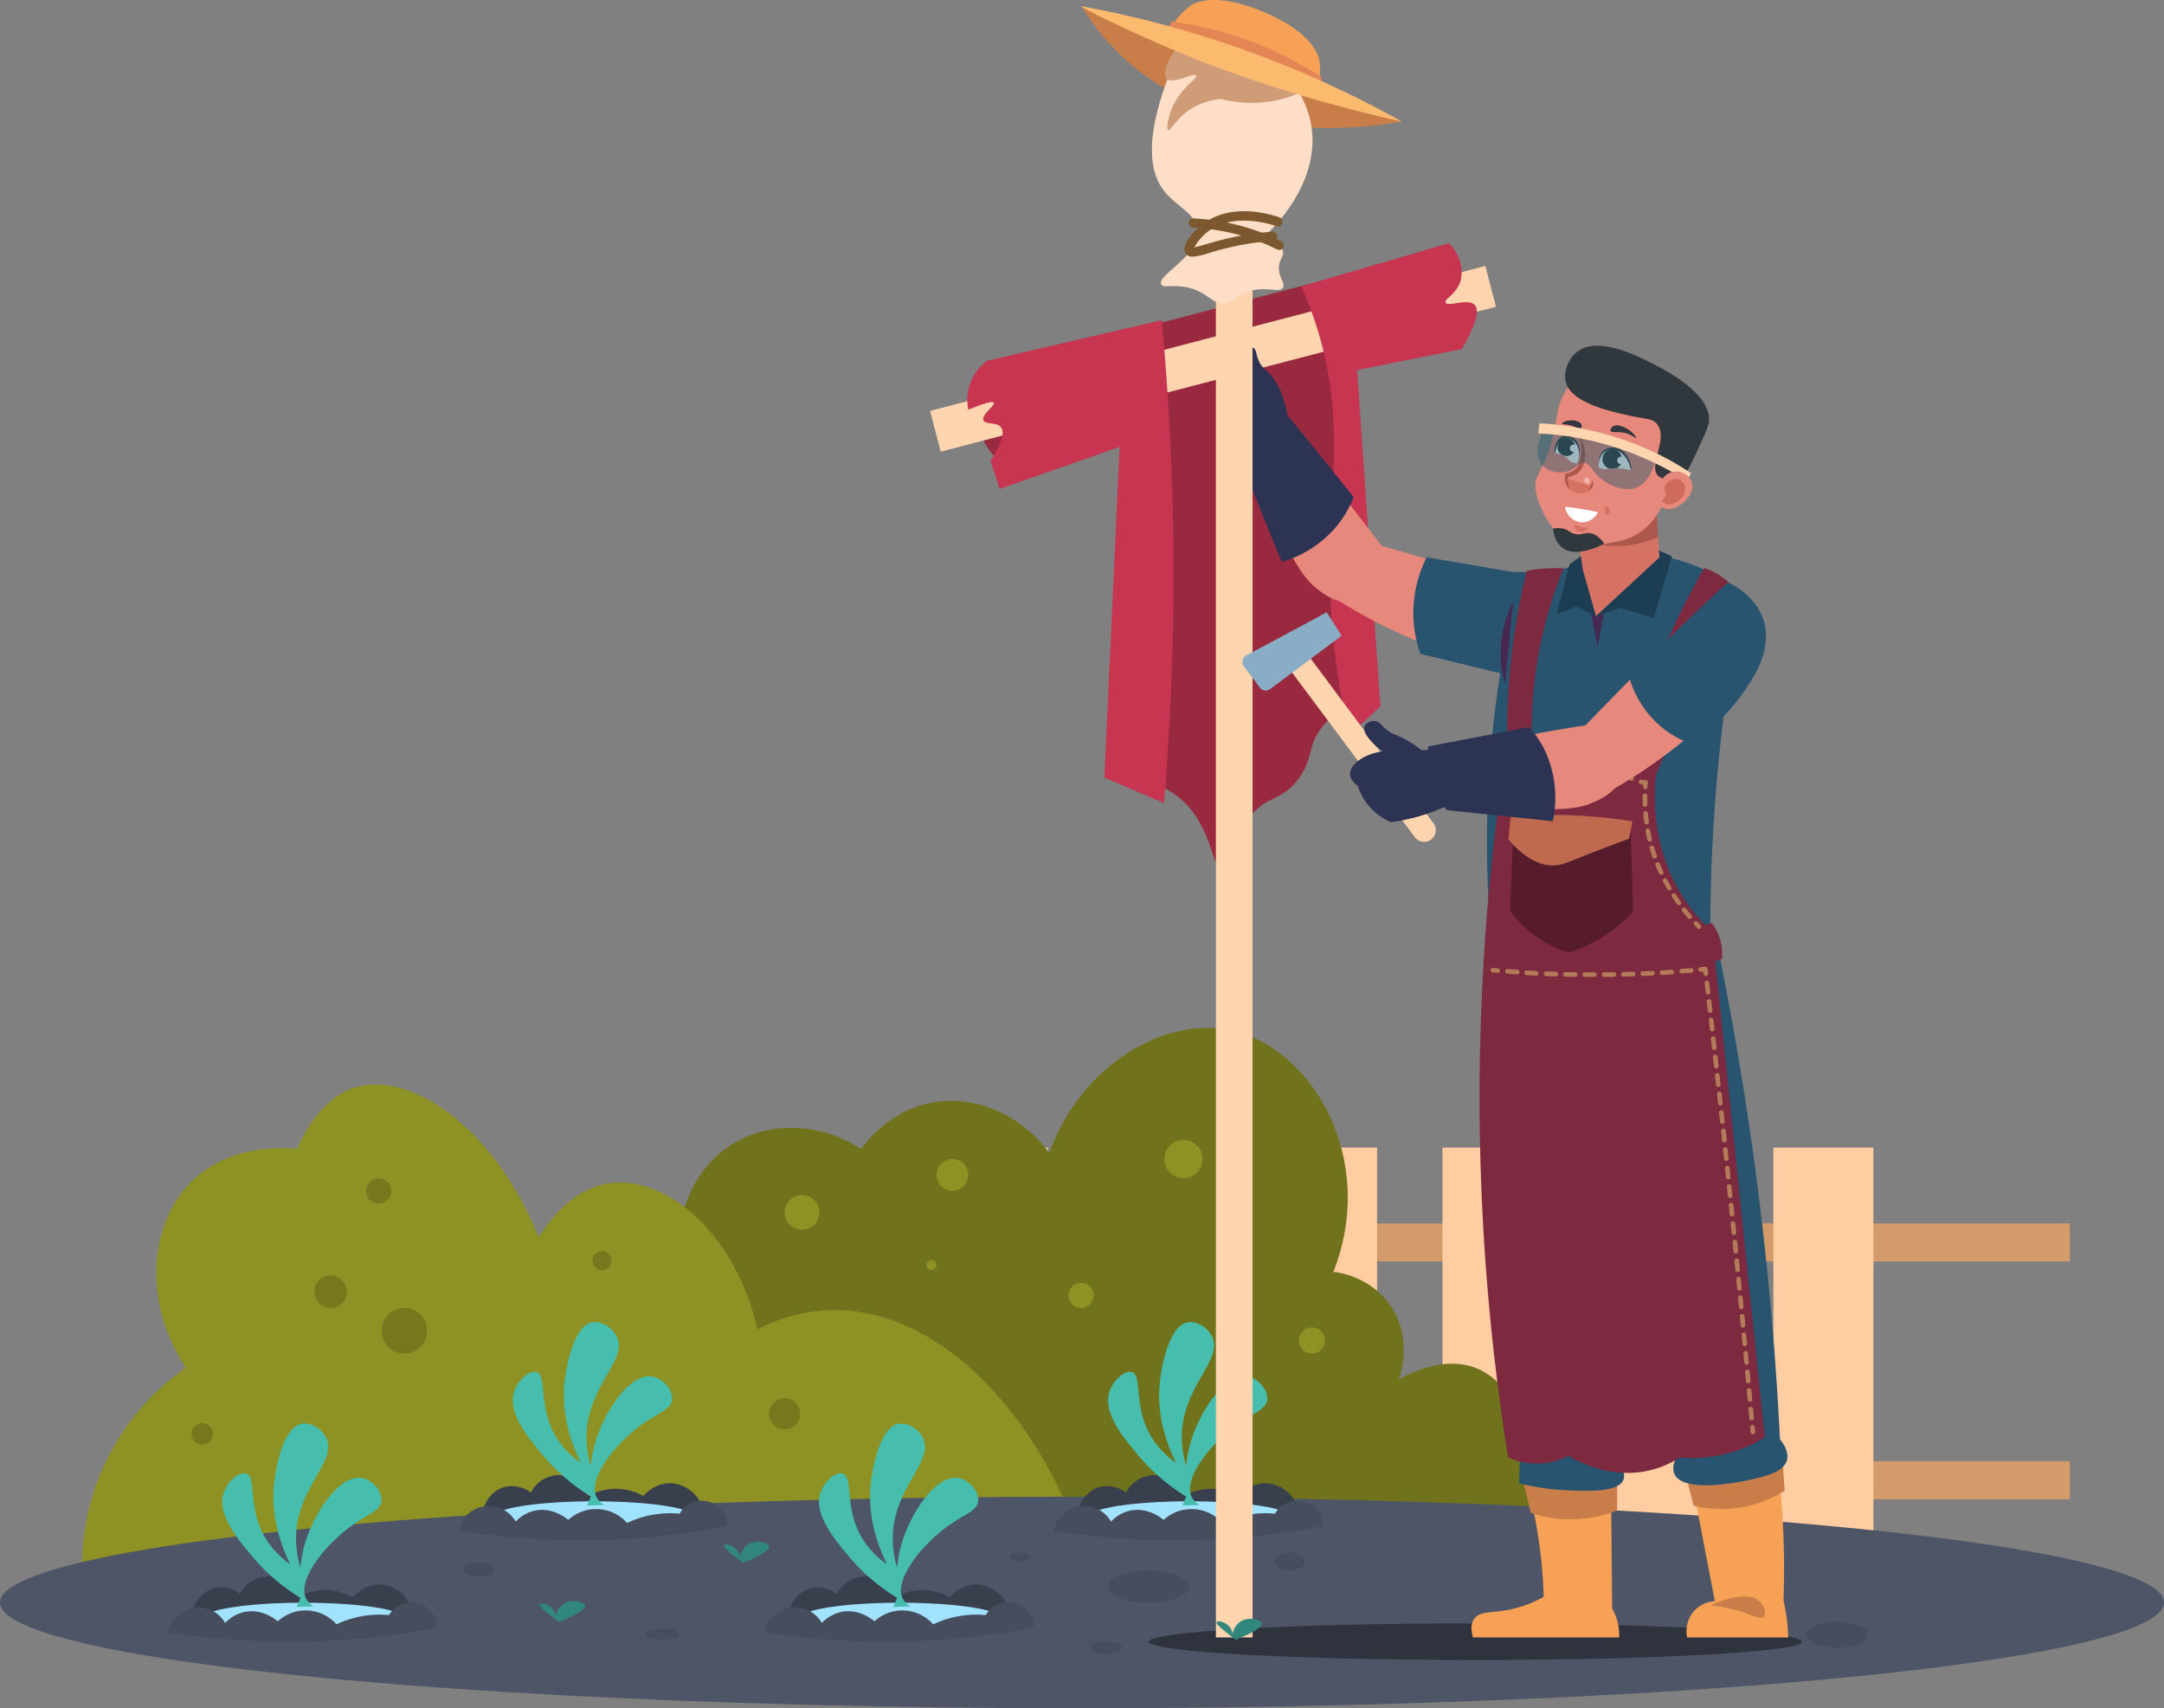 <svg xmlns="http://www.w3.org/2000/svg" viewBox="0 0 708.93 559.57"><rect x="0" y="0" width="708.93" height="559.57" fill="#808080" stroke="none"/><defs><style>.cls-1{isolation:isolate;}.cls-2{fill:#d49b6a;}.cls-3{fill:#ffcda1;}.cls-4{fill:#70731c;}.cls-5{fill:#8e9123;}.cls-6{fill:#4d5566;}.cls-7{fill:#2f333d;}.cls-8{fill:#383f4d;}.cls-9{fill:#a1e3ff;}.cls-10{fill:#464d5c;}.cls-11{fill:#46bdad;}.cls-12{fill:#32877c;}.cls-13{fill:#75781d;}.cls-14{fill:#99293e;}.cls-15{fill:#ffd5b0;}.cls-16{fill:#c73551;}.cls-17{fill:#e6887c;}.cls-18{fill:#285470;}.cls-19{fill:#2d3453;}.cls-20{fill:#f7a156;}.cls-21{fill:#c97e49;}.cls-22{fill:#d67264;}.cls-23{fill:#ad584c;}.cls-24{fill:#7d2940;}.cls-25{fill:#91503c;}.cls-26{fill:#1d3d52;}.cls-27{opacity:0.52;mix-blend-mode:multiply;}.cls-28{fill:#620033;}.cls-29{fill:#571c2c;}.cls-30{fill:#bf6a4f;}.cls-31{fill:#f0b2aa;}.cls-32{fill:#30373d;}.cls-33{fill:#fff;}.cls-34{fill:#b37b58;}.cls-35{fill:#e38554;}.cls-36{opacity:0.44;}.cls-37{fill:#225869;}.cls-38{fill:#cf6b5d;}.cls-39{fill:#ffdec7;}.cls-40{fill:#7d582e;}.cls-41{fill:#cf9c78;}.cls-42{fill:#fcba6f;}.cls-43{fill:#88adc4;}</style></defs><title>Asset 3</title><g class="cls-1"><g id="Layer_2" data-name="Layer 2"><rect class="cls-2" x="301.67" y="400.75" width="376.41" height="12.48"/><rect class="cls-2" x="301.67" y="478.65" width="376.41" height="12.48"/><rect class="cls-3" x="364.15" y="375.91" width="32.77" height="142.09"/><rect class="cls-3" x="310.5" y="375.91" width="32.77" height="142.09"/><rect class="cls-3" x="418.36" y="375.91" width="32.77" height="142.09"/><rect class="cls-3" x="472.56" y="375.91" width="32.77" height="142.09"/><rect class="cls-3" x="526.76" y="375.91" width="32.77" height="142.09"/><rect class="cls-3" x="580.96" y="375.91" width="32.77" height="142.09"/><path class="cls-4" d="M226.81,426.68c-9.3-19.13-3.15-41.41,12.58-51.56,12.41-8,29.32-7.51,42.75,1.26,2-2.81,9.49-12.42,22.63-15.09,14.24-2.88,29.46,3.54,39,16.35,10.34-28.72,37.44-44.57,59.1-40.24,26.68,5.34,48.64,42,33.95,79.22,1.51.16,12.3,1.5,18.86,11.32,7.32,10.94,2.94,22.8,2.52,23.89,5.32-2.92,15.68-7.41,25.15-3.77,15,5.74,24.37,30.51,15.09,59.1-127.7,63-238.62,56.19-270.36,6.29C222.41,504.56,209.49,478.92,226.81,426.68Z"/><path class="cls-5" d="M26.87,513.45a79.32,79.32,0,0,1,34-65.39c-14.31-21.69-12.09-47.88,2.52-61.62C76,374.53,93.69,376,97.29,376.38c6.95-15.73,16-19.23,18.86-20.12,17.93-5.61,45.4,12.37,60.36,49,3.55-5.67,11.18-15.72,22.64-17.6,18.2-3,41.55,15.4,49,47.78a55.94,55.94,0,0,1,23.89-6.28c30.51-.85,60.78,25.41,78,65.38Z"/><ellipse class="cls-6" cx="354.47" cy="524.92" rx="354.47" ry="34.65"/><path class="cls-7" d="M590.3,537.76c0,3.31-47.9,6-107,6s-107-2.68-107-6,47.89-6,107-6S590.3,534.45,590.3,537.76Z"/><path class="cls-8" d="M425.53,495a11.8,11.8,0,0,0-10.26-9.12c-5.49-.41-9.11,3.72-9.5,4.18a18.42,18.42,0,0,0-11-2.28,17.94,17.94,0,0,0-6.84,2.28,10.36,10.36,0,0,0-19-1.14,10.44,10.44,0,0,0-8.36-1.9c-4.16,1-7.32,5-7.6,9.88a153,153,0,0,0,72.58-1.9Z"/><path class="cls-9" d="M422.37,496.78c0,2.78-14.66,5-32.74,5s-32.74-2.26-32.74-5,14.66-5,32.74-5S422.37,494,422.37,496.78Z"/><path class="cls-10" d="M433.38,499.89a8.4,8.4,0,0,0-15.7-4.05,33,33,0,0,0-9.63.5,33.43,33.43,0,0,0-7.6,2.54,13.5,13.5,0,0,0-19.25-1c-.55-.47-5.22-4.4-11.15-3a12.22,12.22,0,0,0-6.08,3.55,10.14,10.14,0,0,0-18.74,3,254,254,0,0,0,88.15-1.52Z"/><path class="cls-11" d="M387.38,493.17,393,493a6.24,6.24,0,0,1-2.68-2.83c-2.58-5.93,6-17.17,15.25-23.74,5.43-3.84,9.31-4.8,9.59-8s-3-7-6.6-7.55c-7.22-1.08-15.56,11.42-18.55,21.69a39,39,0,0,0-1.41,7.71,32.43,32.43,0,0,1-1.42-10.38c.49-16.2,13.55-24.31,9.9-32.06-1.46-3.11-5.11-5.12-7.86-4.72-6.79,1-8.91,16.91-9.11,18.39-1.5,11.21,1.83,21,5.18,27.67a28.06,28.06,0,0,1-8.48-9.12c-5.51-9.74-2.5-19.46-6-20.59-2.21-.72-5.91,2.42-7.23,6-2.6,7,4.22,15.16,9.28,21.22a64.11,64.11,0,0,0,15.72,13.52Z"/><path class="cls-8" d="M330.79,528.17a11.79,11.79,0,0,0-10.26-9.12c-5.48-.41-9.11,3.72-9.49,4.18A18.29,18.29,0,0,0,300,521a17.54,17.54,0,0,0-6.84,2.28,10.36,10.36,0,0,0-19-1.14,10.41,10.41,0,0,0-8.36-1.9c-4.16,1-7.32,5-7.6,9.88a153,153,0,0,0,72.57-1.9Z"/><path class="cls-9" d="M327.63,530c0,2.78-14.65,5-32.73,5s-32.74-2.25-32.74-5,14.66-5,32.74-5S327.63,527.22,327.63,530Z"/><path class="cls-10" d="M338.65,533.11a8.41,8.41,0,0,0-15.71-4.06,33.3,33.3,0,0,0-9.62.51,32.65,32.65,0,0,0-7.6,2.53,13.5,13.5,0,0,0-19.26-1c-.55-.48-5.21-4.4-11.14-3a12.15,12.15,0,0,0-6.08,3.55,10.15,10.15,0,0,0-18.75,3,254,254,0,0,0,88.16-1.52Z"/><path class="cls-11" d="M292.64,526.38l5.66-.15a6.2,6.2,0,0,1-2.67-2.83c-2.58-5.93,5.95-17.17,15.25-23.74,5.43-3.84,9.31-4.81,9.59-8s-3-7-6.61-7.54c-7.22-1.08-15.55,11.42-18.54,21.69a38.44,38.44,0,0,0-1.42,7.7,32.08,32.08,0,0,1-1.41-10.37c.48-16.21,13.55-24.31,9.9-32.07-1.46-3.1-5.11-5.12-7.86-4.71-6.79,1-8.92,16.91-9.12,18.39-1.49,11.21,1.83,21,5.19,27.66a28,28,0,0,1-8.49-9.11c-5.51-9.74-2.5-19.47-6-20.6-2.21-.71-5.91,2.42-7.23,6-2.6,7,4.21,15.16,9.27,21.22A64.3,64.3,0,0,0,293.9,523.4Z"/><path class="cls-8" d="M135.32,528.17a11.8,11.8,0,0,0-10.26-9.12c-5.49-.41-9.11,3.72-9.5,4.18a18.29,18.29,0,0,0-11-2.28,17.6,17.6,0,0,0-6.84,2.28,10.36,10.36,0,0,0-19-1.14,10.41,10.41,0,0,0-8.36-1.9c-4.16,1-7.32,5-7.6,9.88a153,153,0,0,0,72.58-1.9Z"/><path class="cls-9" d="M132.16,530c0,2.78-14.66,5-32.74,5s-32.74-2.25-32.74-5,14.66-5,32.74-5S132.16,527.22,132.16,530Z"/><path class="cls-10" d="M143.17,533.11a8.41,8.41,0,0,0-15.71-4.06,33.3,33.3,0,0,0-9.62.51,32.81,32.81,0,0,0-7.6,2.53,13.49,13.49,0,0,0-19.25-1c-.55-.48-5.22-4.4-11.15-3a12.15,12.15,0,0,0-6.08,3.55,10.15,10.15,0,0,0-18.75,3,254,254,0,0,0,88.16-1.52Z"/><path class="cls-11" d="M97.17,526.38l5.66-.15a6.24,6.24,0,0,1-2.68-2.83c-2.58-5.93,6-17.17,15.25-23.74,5.43-3.84,9.31-4.81,9.59-8s-3-7-6.6-7.54c-7.22-1.08-15.56,11.42-18.55,21.69a38.44,38.44,0,0,0-1.42,7.7A32.64,32.64,0,0,1,97,503.12c.49-16.21,13.55-24.31,9.9-32.07-1.46-3.1-5.11-5.12-7.86-4.71-6.79,1-8.92,16.91-9.11,18.39-1.5,11.21,1.83,21,5.18,27.66a27.9,27.9,0,0,1-8.48-9.11c-5.51-9.74-2.5-19.47-6-20.6-2.21-.71-5.91,2.42-7.23,6-2.6,7,4.22,15.16,9.28,21.22A64.22,64.22,0,0,0,98.42,523.4C98,524.39,97.59,525.39,97.17,526.38Z"/><path class="cls-8" d="M230.5,495a11.79,11.79,0,0,0-10.26-9.12c-5.48-.41-9.11,3.72-9.5,4.18a18.42,18.42,0,0,0-11-2.28,18,18,0,0,0-6.84,2.28,10.36,10.36,0,0,0-19-1.14,10.44,10.44,0,0,0-8.36-1.9c-4.16,1-7.32,5-7.6,9.88A153,153,0,0,0,230.5,495Z"/><path class="cls-9" d="M227.34,496.78c0,2.78-14.66,5-32.74,5s-32.73-2.26-32.73-5,14.65-5,32.73-5S227.34,494,227.34,496.78Z"/><path class="cls-10" d="M238.35,499.89a8.4,8.4,0,0,0-15.7-4.05,33,33,0,0,0-9.63.5,33.43,33.43,0,0,0-7.6,2.54,13.5,13.5,0,0,0-19.25-1c-.55-.47-5.21-4.4-11.15-3a12.27,12.27,0,0,0-6.08,3.55,10.14,10.14,0,0,0-18.74,3,254,254,0,0,0,88.15-1.52Z"/><path class="cls-11" d="M192.35,493.17,198,493a6.15,6.15,0,0,1-2.67-2.83c-2.58-5.93,5.95-17.17,15.24-23.74,5.44-3.84,9.32-4.8,9.59-8s-3-7-6.6-7.55C206.35,449.8,198,462.3,195,472.57a39,39,0,0,0-1.41,7.71,32.43,32.43,0,0,1-1.42-10.38c.49-16.2,13.56-24.31,9.91-32.06-1.46-3.11-5.11-5.12-7.86-4.72-6.8,1-8.92,16.91-9.12,18.39-1.5,11.21,1.83,21,5.19,27.67a28,28,0,0,1-8.49-9.12c-5.51-9.74-2.5-19.46-6-20.59-2.21-.72-5.91,2.42-7.23,6-2.6,7,4.21,15.16,9.27,21.22a64.3,64.3,0,0,0,15.72,13.52Z"/><path class="cls-12" d="M243.49,511.92c7.4-3,8.65-4.54,8.49-5.34-.26-1.23-4.15-2.36-6.92-.63a6.17,6.17,0,0,0-2.62,4,4.81,4.81,0,0,0-1.78-3c-1.29-1-3.19-1.31-3.46-.84S238.09,508,243.49,511.92Z"/><path class="cls-12" d="M183.13,531.28c7.4-3,8.65-4.54,8.49-5.34-.25-1.23-4.15-2.36-6.92-.63a6.17,6.17,0,0,0-2.62,4,4.84,4.84,0,0,0-1.78-3c-1.29-1-3.19-1.31-3.46-.84S177.73,527.31,183.13,531.28Z"/><path class="cls-10" d="M367.56,539.75c0,1.1-2.39,2-5.33,2s-5.34-.89-5.34-2,2.39-2,5.34-2S367.56,538.65,367.56,539.75Z"/><path class="cls-10" d="M389.63,519.73c0,2.89-5.94,5.23-13.28,5.23s-13.28-2.34-13.28-5.23,5.95-5.24,13.28-5.24S389.63,516.83,389.63,519.73Z"/><path class="cls-10" d="M427.5,511.49c0,1.66-2.25,3-5,3s-5-1.34-5-3,2.25-3,5-3S427.5,509.84,427.5,511.49Z"/><path class="cls-10" d="M337,510c0,.83-1.38,1.5-3.08,1.5s-3.09-.67-3.09-1.5,1.38-1.5,3.09-1.5S337,509.16,337,510Z"/><path class="cls-10" d="M222.53,535.33c0,1-2.44,1.79-5.45,1.79s-5.45-.8-5.45-1.79,2.44-1.79,5.45-1.79S222.53,534.34,222.53,535.33Z"/><path class="cls-10" d="M161.87,514.15c0,1.24-2.28,2.24-5.09,2.24s-5.09-1-5.09-2.24,2.28-2.23,5.09-2.23S161.87,512.92,161.87,514.15Z"/><path class="cls-13" d="M139.92,435.91a7.46,7.46,0,1,1-7.46-7.46A7.45,7.45,0,0,1,139.92,435.91Z"/><path class="cls-13" d="M113.61,423.12a5.33,5.33,0,1,1-5.33-5.33A5.33,5.33,0,0,1,113.61,423.12Z"/><path class="cls-13" d="M200.36,412.92a3.12,3.12,0,1,1-3.12-3.12A3.12,3.12,0,0,1,200.36,412.92Z"/><path class="cls-13" d="M128.16,390.06A4.12,4.12,0,1,1,124,386,4.11,4.11,0,0,1,128.16,390.06Z"/><path class="cls-13" d="M262.16,463.14a5.09,5.09,0,1,1-5.09-5.09A5.09,5.09,0,0,1,262.16,463.14Z"/><path class="cls-13" d="M69.75,469.67a3.51,3.51,0,1,1-3.5-3.51A3.51,3.51,0,0,1,69.75,469.67Z"/><path class="cls-5" d="M268.44,397.13a5.69,5.69,0,1,1-5.68-5.68A5.69,5.69,0,0,1,268.44,397.13Z"/><path class="cls-5" d="M306.81,414.39a1.65,1.65,0,1,1-1.64-1.65A1.64,1.64,0,0,1,306.81,414.39Z"/><path class="cls-5" d="M394,379.67a6.27,6.27,0,1,1-6.27-6.27A6.27,6.27,0,0,1,394,379.67Z"/><path class="cls-5" d="M358.26,424.34a4.11,4.11,0,1,1-4.11-4.11A4.11,4.11,0,0,1,358.26,424.34Z"/><path class="cls-5" d="M434.07,439.1a4.27,4.27,0,1,1-4.27-4.27A4.27,4.27,0,0,1,434.07,439.1Z"/><path class="cls-5" d="M409.89,407.83a2,2,0,1,1-2-2A2,2,0,0,1,409.89,407.83Z"/><path class="cls-5" d="M317.2,384.87a5.2,5.2,0,1,1-5.19-5.2A5.19,5.19,0,0,1,317.2,384.87Z"/><path class="cls-10" d="M611.75,535.51c0,2.34-4.51,4.24-10.08,4.24s-10.07-1.9-10.07-4.24,4.51-4.23,10.07-4.23S611.75,533.18,611.75,535.51Z"/><path class="cls-14" d="M472.17,81.73A22.49,22.49,0,0,1,479.79,97a21.94,21.94,0,0,1-3.55,13.21l-36.1,7.63q3.57,55.67,7.12,111.32c-4.2,1.27-10,3.76-14.23,9.15-4.84,6.22-2.71,10.14-7.63,16.78-5.49,7.42-10.13,5.21-16.26,12.71-6.76,8.25-5.83,16.69-8.65,16.77-3.61.11-3.29-13.9-13.72-22.87-5.8-5-11.36-5.36-14.23-6.61-9.64-4.2-14.5-29.39,3-116.41L330.34,153.4a23.18,23.18,0,0,1-8.64-10.16c-4.75-11.18,1.86-21.82,2.54-22.88Z"/><rect class="cls-15" x="303.4" y="110.62" width="187.99" height="13.8" transform="translate(-16.8 104.2) rotate(-14.63)"/><path class="cls-16" d="M426.29,93.8c1.13,2.54,2.86,6.64,4.58,11.82,10.52,31.73,4.09,54,4.95,87.31a247,247,0,0,0,6.1,48q5.16-4.76,10.3-9.53-3.81-55.1-7.63-110.18l34.32-6.86c5.4-9.38,5.55-13.08,4.19-14.49-2.19-2.27-8.86.78-9.53-.76-.53-1.21,3.72-2.77,4.95-7.25a12.13,12.13,0,0,0-.76-7.62,13.8,13.8,0,0,0-3.05-4.58Z"/><path class="cls-17" d="M435.65,194.89c4,2.61,8.34,5.24,13.11,7.79a169.17,169.17,0,0,0,27.17,11.59l8.55-26.22L444,176.27Q439.83,185.57,435.65,194.89Z"/><path class="cls-18" d="M509.18,187.35H495.5l-28.12-4.81a40.91,40.91,0,0,0-4.31,20.52,39.83,39.83,0,0,0,2.28,11.14l33.44,8.11Q504,204.83,509.18,187.35Z"/><path class="cls-17" d="M430.2,191.8c2.23,1.92,6.89,5.94,12.68,5.43a11.83,11.83,0,0,0,3-.66h0A18.6,18.6,0,0,0,454,180.7c-6.94-9.41-14.58-19.13-23-29q-8.07-9.5-16-18-4,3.48-8,7C414.82,167.53,424.09,186.52,430.2,191.8Z"/><path class="cls-19" d="M421.85,150.06a45,45,0,0,0,.39-9.83,33.5,33.5,0,0,0-1.93-9.9,21.84,21.84,0,0,0-3.79-7.23c-1.9-2.28-3.07-2.52-4.1-4.81s-.8-4-1.87-4.35c-.85-.26-2,.53-2.5,1.36-.39.61-.76,1.65.16,5a30.14,30.14,0,0,0,2.5,6.18,10.5,10.5,0,0,0-4-1.62c-.55-.1-5.75-1-7.41,1.9a5.11,5.11,0,0,0,0,4.19,5.48,5.48,0,0,0-.84,2.32,6.39,6.39,0,0,0,1.71,4.85c.1.94.2,1.89.29,2.83a11.56,11.56,0,0,0,1.68,3.9C407.42,152.62,421.24,150.18,421.85,150.06Z"/><path class="cls-20" d="M582,476.71c1.09,8.26,1.92,17.28,2.28,27,.26,7.23.23,14.09,0,20.52a62.14,62.14,0,0,1,1.14,6.46c.24,2,.37,4,.42,5.7H552.69a10.23,10.23,0,0,1,2-8.36,10.09,10.09,0,0,1,7.09-3.54q-4.14-21.6-8.27-43.2Q567.76,479,582,476.71Z"/><path class="cls-21" d="M560.54,525.86a47.36,47.36,0,0,1,9.62,2c4.16,1.33,6.63,2.75,7.6,1.77s.25-3.4-1-4.81C574.14,521.92,567.72,522.51,560.54,525.86Z"/><path class="cls-21" d="M552.37,483.55q1.23,4.84,2.47,9.69a39,39,0,0,0,29.83-4.94q-.39-5.42-.76-10.83Z"/><path class="cls-20" d="M500.07,485.07c1.13,4.13,2.17,8.57,3,13.3a163.54,163.54,0,0,1,2.66,24.7,39,39,0,0,1-13.3,4.56c-4.3.62-7.82.32-9.5,2.66-1.3,1.82-.88,4.34-.38,6.08h47.88a17.43,17.43,0,0,0-2.28-9.5q-.2-20.89-.38-41.8Z"/><path class="cls-21" d="M498.6,483.36l2.85,12.16a40.38,40.38,0,0,0,10.64,2.09,41.37,41.37,0,0,0,17.67-2.85v-9.69Z"/><path class="cls-18" d="M543.63,182.1A53.83,53.83,0,0,1,571,195c-2.11,10.74-4,22-5.58,33.69a572.76,572.76,0,0,0-5.06,84.36,112.64,112.64,0,0,1-70.93,2.78A351.19,351.19,0,0,1,496.76,194a77.53,77.53,0,0,1,22.8-9.88C525.32,182.67,533.45,180.62,543.63,182.1Z"/><path class="cls-22" d="M541.66,152.89q1,14.85,2,29.72l-20.78,19.25a42.55,42.55,0,0,1-5-19.25q-1-13-1.9-26a89,89,0,0,1,14.66-3.05A90.14,90.14,0,0,1,541.66,152.89Z"/><path class="cls-23" d="M521.15,177.86a33.67,33.67,0,0,0,8.08,1,34.08,34.08,0,0,0,14-2.94l-.66-9Z"/><path class="cls-18" d="M488.66,312q-.81,15-1,30.75A746.75,746.75,0,0,0,498,476c-.13,3.3-.25,6.59-.38,9.88a77.94,77.94,0,0,0,15.58,2.28c6.76.31,16.92.77,18.62-3.42.39-1,.66-3-2.28-6.84q-1.2-57.19-2.41-114.41,11.28,56.44,22.55,112.89c-2,3.51-1.59,5.45-1.14,6.46,3,6.65,22.71,2.35,24.7,1.9,5.47-1.23,11.17-2.59,12.16-6.5.66-2.64-1.09-5.32-2.28-6.79-1.4-28.13-4-58.42-8.36-90.52-3.55-26.17-7.88-50.84-12.67-73.89Z"/><path class="cls-24" d="M578.16,470.82,560.94,305.27a57.67,57.67,0,0,1-10.47-12.85c-11.39-19-8.29-39.26-6.84-46.36l-49.78-2.66q-2.12,13.26-3.8,27a748,748,0,0,0,4,207,22.55,22.55,0,0,0,19.76-.51c3.2,1.89,14.4,8,27.36,4.56a31.88,31.88,0,0,0,9.12-4,46.38,46.38,0,0,0,14.18-1A45.91,45.91,0,0,0,578.16,470.82Z"/><path class="cls-24" d="M502.08,247.71a137.36,137.36,0,0,1,.26-21,139.77,139.77,0,0,1,9.88-40.53,48.61,48.61,0,0,0-6.46.06,50,50,0,0,0-5.58.76A220,220,0,0,0,494,250.5Z"/><path class="cls-25" d="M495,244.92a2.72,2.72,0,1,0,2.67-3.23A3,3,0,0,0,495,244.92Z"/><polygon class="cls-26" points="522.86 201.86 516.27 198.69 510.01 201.22 514.18 184.89 517.91 182.21 518.55 186.66 522.86 201.86"/><g class="cls-27"><polygon class="cls-28" points="521.28 201.1 523.36 211.96 525.56 200.28 522.86 201.86 521.28 201.1"/></g><path class="cls-26" d="M522.85,201.86l7.95-2.78,10.93,3.48q3-10.17,6-20.33l-4.23-1.91.15,2.29Z"/><path class="cls-24" d="M547.4,306.17l13.42-3.8a17,17,0,0,1,3.3,11.65l-14.7,7.09Q548.42,313.64,547.4,306.17Z"/><path class="cls-24" d="M532.45,249.67c1.59-6.23,3.51-12.75,5.83-19.5a254.42,254.42,0,0,1,20-44.08,20,20,0,0,1,5.32,2.53,20.56,20.56,0,0,1,3.55,3Q562.3,204.8,557,218.26q-7.24,18.48-14.69,36Z"/><path class="cls-25" d="M535.91,248.11a2.71,2.71,0,1,0,3.42-2.41A3,3,0,0,0,535.91,248.11Z"/><g class="cls-27"><path class="cls-28" d="M493.09,224.08a35,35,0,0,1-1.39-7.6A37.47,37.47,0,0,1,495.75,197Q494.42,210.55,493.09,224.08Z"/></g><path class="cls-29" d="M534.22,272.47l-38.37-2.66-1.14,28.5A36,36,0,0,0,514.09,312,50.14,50.14,0,0,0,535,298.69Q534.61,285.58,534.22,272.47Z"/><path class="cls-30" d="M534.79,269.05q-.57,2.85-1.13,5.7c-2.88,1.05-7.24,2.66-12.54,4.75-7.85,3.09-9.57,4-12.35,4s-8.14-.91-14.63-8.55q.38-3.7.76-7.41c3.73-.31,7.66-.52,11.78-.57A164.55,164.55,0,0,1,534.79,269.05Z"/><path class="cls-17" d="M517.16,122.57c-4.67,4.87-6.31,9.18-6.91,12.32A112.17,112.17,0,0,1,508,145.94a37.9,37.9,0,0,1-1.47,4.08c-.45,1-.84,1.87-1.17,2.56-1,2-1.6,3.24-1.78,3.61-2.07,4.32,1.92,11.67,2.65,13a24.43,24.43,0,0,0,4.55,5.94,15,15,0,0,0,3.39,2.64c2.53,1.31,5.17,1.28,8.6.79,6.72-1,10.34-1.5,14.18-4,6.58-4.27,8.76-11.36,10.44-16.83,2-6.42,4.51-14.62,1.11-22C544.19,126.42,531.48,121.09,517.16,122.57Z"/><path class="cls-31" d="M520,156.39a1.12,1.12,0,0,0-1.14,1c0,.78,1.32,1.26,1.71.95S520.7,156.52,520,156.39Z"/><path class="cls-32" d="M551.86,155.93c-5.46,1.71-7.69.93-8.71-.12-3.24-3.36,3.41-11.95-.2-16.79-1.47-2-3.43-1.62-9.06-2.86-6.48-1.42-18.82-4.12-20.87-10.73-1-3.39.67-7.64,3.31-9.91,6.67-5.73,19.63.84,25.24,3.68,3.61,1.83,19,9.62,18.29,18.73-.14,1.79-1.38,4.47-3.86,9.83C554.38,151.25,552.89,154.05,551.86,155.93Z"/><path class="cls-32" d="M536,143.45c-.18.21-1.26-1-3.5-1.59-2.6-.68-4.49.09-4.84-.7-.2-.43.21-1.08.6-1.4,1.27-1.07,3.67.12,4.32.44C534.73,141.28,536.17,143.2,536,143.45Z"/><path class="cls-32" d="M517.91,140.3c-.5.39-1.35-.4-3.17-.92s-3-.3-3-.61,1.06-.83,2.12-1c1.64-.26,3.87.18,4.26,1.4A1.09,1.09,0,0,1,517.91,140.3Z"/><path class="cls-33" d="M512.73,166q2.74.28,5.76.79c1.75.29,3.4.63,5,1a5.78,5.78,0,0,1-5.36,3.29A5.86,5.86,0,0,1,512.73,166Z"/><path class="cls-33" d="M509.41,149.37c-.1-3.33,1.37-5.85,3.16-6.22a3.65,3.65,0,0,1,2.18.39,5,5,0,0,1,2.39,3.47,7.63,7.63,0,0,1-.52,4.87c-1.1-.28-2.26-.62-3.49-1S510.54,149.87,509.41,149.37Z"/><path class="cls-33" d="M523.82,153.25a30.18,30.18,0,0,0,4.89,1.16,29.25,29.25,0,0,0,5.71.27c-.36-3.84-2.27-6.86-4.88-7.57a4.51,4.51,0,0,0-3.25.27C524.5,148.32,523.51,150.63,523.82,153.25Z"/><path class="cls-32" d="M531,152.08a3.24,3.24,0,1,1-1.45-4.61A3.42,3.42,0,0,1,531,152.08Z"/><path class="cls-32" d="M523.79,151.39a5,5,0,0,1,.16-.74,5.4,5.4,0,0,1,.86-1.76,4,4,0,0,1,2.17-1.45,5,5,0,0,1,3,.21,4.59,4.59,0,0,1,1.3.78,6.82,6.82,0,0,1,1.06,1.09,9.79,9.79,0,0,1,1.35,2.41,15.2,15.2,0,0,1,.59,1.91l.16.75s0-.28,0-.78a10.48,10.48,0,0,0-.33-2,9,9,0,0,0-1.21-2.67,6.68,6.68,0,0,0-1.13-1.26,5.44,5.44,0,0,0-1.53-.93,5.55,5.55,0,0,0-1.72-.35,4.66,4.66,0,0,0-1.71.22,4.37,4.37,0,0,0-2.34,1.85,4.83,4.83,0,0,0-.64,2A4.11,4.11,0,0,0,523.79,151.39Z"/><path class="cls-32" d="M509.39,149.29l.06-.7a9.67,9.67,0,0,1,.36-1.79,6.2,6.2,0,0,1,1.17-2.2,3.7,3.7,0,0,1,1-.85,2.29,2.29,0,0,1,1.27-.29,3.27,3.27,0,0,1,1.31.37,4.91,4.91,0,0,1,1.15.79A4.85,4.85,0,0,1,517,146.7a7.72,7.72,0,0,1,.32,1.79c0,.44,0,.7,0,.7a3.72,3.72,0,0,0,.13-.7,6.29,6.29,0,0,0-.06-1.9,4.8,4.8,0,0,0-1.23-2.47,5,5,0,0,0-1.25-.94,4,4,0,0,0-1.61-.48,3.09,3.09,0,0,0-1.67.41,4,4,0,0,0-1.2,1.07,6.07,6.07,0,0,0-1.06,2.52,7.73,7.73,0,0,0-.1,1.89C509.34,149,509.39,149.29,509.39,149.29Z"/><path class="cls-17" d="M535.31,154.49a16.73,16.73,0,0,0-3.92-1,16.52,16.52,0,0,0-7.54.85,10.63,10.63,0,0,0,11.46.15Z"/><path class="cls-34" d="M490.64,318.7a.75.75,0,0,0,.75-.69.76.76,0,0,0-.69-.83l-1.51-.12a.76.76,0,1,0-.13,1.51l1.51.13Z"/><path class="cls-34" d="M521.53,320h.78a.76.76,0,1,0,0-1.52h-3.17a.76.76,0,0,0-.76.76.74.74,0,0,0,.75.76Zm4,0h0l3.18,0a.76.76,0,1,0,0-1.52l-3.16,0a.77.77,0,0,0-.76.77A.76.76,0,0,0,525.48,320Zm-9.51,0a.76.76,0,0,0,.76-.74.78.78,0,0,0-.75-.78l-3.17-.06a.75.75,0,0,0-.78.74.77.77,0,0,0,.75.78l3.17.06Zm15.86-.08h0l3.17-.1a.78.78,0,0,0,.74-.79.76.76,0,0,0-.79-.73l-3.16.1a.76.76,0,0,0,0,1.52Zm-22.2-.07a.77.77,0,0,0,.76-.73.78.78,0,0,0-.74-.79l-3.17-.11h0a.76.76,0,0,0,0,1.52l3.17.11Zm28.54-.15h0l3.18-.16a.75.75,0,0,0,.72-.79.73.73,0,0,0-.8-.72l-3.16.15a.76.76,0,0,0,0,1.52Zm-34.88-.11a.76.76,0,0,0,0-1.51l-3.16-.17a.75.75,0,0,0-.8.71.76.76,0,0,0,.72.8l3.17.17Zm41.22-.22h0l3.18-.21a.76.76,0,0,0-.11-1.51l-3.16.2a.76.76,0,0,0,0,1.52ZM497,319.17a.76.76,0,0,0,.05-1.52l-3.16-.22a.76.76,0,0,0-.11,1.52l3.17.22Zm53.87-.3h.06l3.17-.25a.76.76,0,1,0-.12-1.52l-3.16.26a.76.76,0,0,0,.05,1.51Z"/><path class="cls-34" d="M558.83,319.7h.09a.76.76,0,0,0,.67-.84l-.18-1.51a.74.74,0,0,0-.83-.67l-1.51.14a.76.76,0,0,0,.15,1.52l.77-.08.09.77A.75.75,0,0,0,558.83,319.7Z"/><path class="cls-34" d="M573.83,465.27h.07a.76.76,0,0,0,.69-.82l-.28-3a.79.79,0,0,0-.82-.69.76.76,0,0,0-.69.83l.27,3A.76.76,0,0,0,573.83,465.27Zm-.55-6.07h.07a.76.76,0,0,0,.69-.83l-.28-3a.77.77,0,0,0-.83-.68.75.75,0,0,0-.68.82l.28,3A.75.75,0,0,0,573.28,459.2Zm-.56-6.07h.07a.76.76,0,0,0,.69-.83l-.28-3a.78.78,0,0,0-.83-.69.76.76,0,0,0-.68.83l.28,3A.76.76,0,0,0,572.72,453.13Zm-.56-6.08h.07a.76.76,0,0,0,.69-.83l-.28-3a.78.78,0,0,0-.83-.69.76.76,0,0,0-.69.83l.28,3A.76.76,0,0,0,572.16,447.05Zm-.57-6.07h.07a.76.76,0,0,0,.69-.83l-.29-3a.78.78,0,0,0-.83-.68.76.76,0,0,0-.68.83l.28,3A.76.76,0,0,0,571.59,441Zm-.58-6.07h.08a.76.76,0,0,0,.68-.83l-.29-3a.76.76,0,0,0-1.51.15l.29,3A.76.76,0,0,0,571,434.91Zm-.58-6.07h.08a.76.76,0,0,0,.68-.83l-.29-3a.79.79,0,0,0-.83-.68.76.76,0,0,0-.69.83l.3,3A.76.76,0,0,0,570.43,428.84Zm-.59-6.07h.08a.76.76,0,0,0,.68-.82l-.3-3a.77.77,0,0,0-.83-.68.76.76,0,0,0-.68.83l.3,3A.76.76,0,0,0,569.84,422.77Zm-.59-6.07h.07a.77.77,0,0,0,.68-.84l-.3-3a.76.76,0,0,0-1.51.15l.3,3A.77.77,0,0,0,569.25,416.7Zm-.61-6.07h.08a.77.77,0,0,0,.68-.83l-.3-3a.77.77,0,0,0-.83-.68.75.75,0,0,0-.68.83l.3,3A.76.76,0,0,0,568.64,410.63Zm-.61-6.07h.08a.76.76,0,0,0,.68-.83l-.3-3a.76.76,0,0,0-1.52.16l.31,3A.76.76,0,0,0,568,404.56Zm-.61-6.07h.08a.76.76,0,0,0,.68-.83l-.31-3A.77.77,0,0,0,567,394a.75.75,0,0,0-.67.83l.31,3A.76.76,0,0,0,567.42,398.49Zm-.62-6.06h.08a.76.76,0,0,0,.68-.83l-.32-3a.75.75,0,0,0-.83-.68.76.76,0,0,0-.68.83l.31,3A.76.76,0,0,0,566.8,392.43Zm-.63-6.07h.08a.77.77,0,0,0,.68-.84l-.32-3a.76.76,0,0,0-1.51.15l.32,3A.76.76,0,0,0,566.17,386.36Zm-.63-6.06h.08a.75.75,0,0,0,.67-.83l-.32-3a.75.75,0,0,0-.83-.67.76.76,0,0,0-.68.83l.32,3A.76.76,0,0,0,565.54,380.3Zm-.65-6.07H565a.76.76,0,0,0,.67-.84l-.32-3a.76.76,0,0,0-.84-.67.75.75,0,0,0-.67.83l.32,3A.76.76,0,0,0,564.89,374.23Zm-.64-6.06h.08a.76.76,0,0,0,.67-.84l-.32-3a.76.76,0,0,0-.84-.67.75.75,0,0,0-.67.83l.32,3A.76.76,0,0,0,564.25,368.17Zm-.66-6.06h.09a.76.76,0,0,0,.67-.84l-.33-3a.78.78,0,0,0-.84-.68.77.77,0,0,0-.67.84l.33,3A.76.76,0,0,0,563.59,362.11Zm-.66-6.06H563a.77.77,0,0,0,.67-.84l-.33-3a.76.76,0,0,0-1.52.16l.34,3A.76.76,0,0,0,562.93,356.05Zm-.66-6.06h.08a.76.76,0,0,0,.67-.84l-.33-3a.76.76,0,0,0-1.52.17l.34,3A.76.76,0,0,0,562.27,350Zm-.68-6.06h.09a.76.76,0,0,0,.67-.84l-.34-3a.76.76,0,0,0-1.51.17l.34,3A.75.75,0,0,0,561.59,343.93Zm-.68-6.06H561a.76.76,0,0,0,.67-.84l-.34-3a.77.77,0,0,0-.85-.67.76.76,0,0,0-.66.84l.34,3A.75.75,0,0,0,560.91,337.87Zm-.69-6.05h.09A.76.76,0,0,0,561,331l-.34-3a.76.76,0,0,0-1.52.17l.35,3A.76.76,0,0,0,560.22,331.82Zm-.69-6.06h.09a.75.75,0,0,0,.67-.84l-.35-3a.76.76,0,0,0-1.51.18l.35,3A.76.76,0,0,0,559.53,325.76Z"/><path class="cls-34" d="M574.24,469.81h.07A.76.76,0,0,0,575,469l-.14-1.51a.77.77,0,0,0-.82-.69.75.75,0,0,0-.69.82l.13,1.52A.77.77,0,0,0,574.24,469.81Z"/><path class="cls-34" d="M492.73,265.19a.78.78,0,0,0,.74-.58l.36-1.48a.76.76,0,1,0-1.47-.36l-.37,1.47a.76.76,0,0,0,.56.92Z"/><path class="cls-34" d="M493.93,260.32a.77.77,0,0,0,.74-.57l.83-3.39A.76.76,0,1,0,494,256l-.84,3.38a.76.76,0,0,0,.56.92A.55.55,0,0,0,493.93,260.32Z"/><path class="cls-34" d="M495.6,253.55a.77.77,0,0,0,.74-.58l.21-.88a9,9,0,0,0,1-.09.76.76,0,1,0-.22-1.5,7.72,7.72,0,0,1-1.35.06.75.75,0,0,0-.79.57l-.36,1.48a.76.76,0,0,0,.56.92A.55.55,0,0,0,495.6,253.55Z"/><path class="cls-34" d="M499.64,251.36a.71.71,0,0,0,.32-.07,7.68,7.68,0,0,0,1.18-.68,8.15,8.15,0,0,0,.89-.71.75.75,0,0,0,0-1.07.76.76,0,0,0-1.07-.05,7,7,0,0,1-.72.58,7.74,7.74,0,0,1-1,.56.75.75,0,0,0,.32,1.44Z"/><path class="cls-34" d="M502.93,248.32a.75.75,0,0,0,.66-.37q.27-.48.48-1l.95.07a.76.76,0,0,0,.11-1.52l-1.51-.11a.76.76,0,0,0-.78.51,6.85,6.85,0,0,1-.56,1.24.76.76,0,0,0,.27,1A.75.75,0,0,0,502.93,248.32Z"/><path class="cls-34" d="M526.7,248.71a.76.76,0,0,0,.06-1.51l-2.7-.21a.79.79,0,0,0-.82.7.75.75,0,0,0,.7.81l2.7.21Zm-5.4-.41a.75.75,0,0,0,.75-.7.76.76,0,0,0-.7-.82l-2.7-.2a.79.79,0,0,0-.82.7.76.76,0,0,0,.7.81l2.71.21Zm-5.41-.41a.76.76,0,0,0,.06-1.52l-2.71-.21a.78.78,0,0,0-.81.7.76.76,0,0,0,.7.82l2.7.21Zm-5.41-.42a.76.76,0,0,0,.06-1.51l-2.7-.21a.78.78,0,0,0-.82.7.77.77,0,0,0,.7.82l2.7.2Z"/><path class="cls-34" d="M531,250.55h.13a.76.76,0,0,0,.62-.87,8.08,8.08,0,0,1-.09-1.37.76.76,0,0,0-.7-.78l-1.52-.12a.78.78,0,0,0-.81.7.76.76,0,0,0,.7.82l.82.06a7.37,7.37,0,0,0,.11.93A.75.75,0,0,0,531,250.55Z"/><path class="cls-34" d="M534.51,255.81a.76.76,0,0,0,.4-1.41,6.44,6.44,0,0,1-1.69-1.47,4.56,4.56,0,0,1-.39-.54.77.77,0,0,0-1.06-.22.76.76,0,0,0-.22,1.05,7.63,7.63,0,0,0,.49.67,8.22,8.22,0,0,0,2.08,1.81A.79.79,0,0,0,534.51,255.81Z"/><path class="cls-34" d="M539,258.52a.75.75,0,0,0,.75-.71c0-.51.07-1,.12-1.49a.77.77,0,0,0-.21-.59.74.74,0,0,0-.58-.23,8.17,8.17,0,0,1-1.36-.1.77.77,0,0,0-.87.63.75.75,0,0,0,.63.87,6.67,6.67,0,0,0,.81.09c0,.24,0,.48,0,.73a.75.75,0,0,0,.71.8Z"/><path class="cls-34" d="M553.57,301.07a.76.76,0,0,0,.57-1.26c-.58-.67-1.19-1.41-1.81-2.2a.76.76,0,1,0-1.19.94c.63.81,1.25,1.56,1.85,2.25A.74.74,0,0,0,553.57,301.07ZM550,296.53a.79.79,0,0,0,.44-.14.77.77,0,0,0,.18-1.06c-.54-.75-1.07-1.53-1.61-2.36a.76.76,0,1,0-1.27.83c.54.84,1.09,1.65,1.64,2.41A.75.75,0,0,0,550,296.53Zm-3.14-4.84a.75.75,0,0,0,.38-.1.76.76,0,0,0,.28-1q-.71-1.2-1.38-2.49a.75.75,0,0,0-1-.33.77.77,0,0,0-.33,1c.47.88.94,1.73,1.42,2.55A.74.74,0,0,0,546.87,291.69Zm-2.66-5.11a.76.76,0,0,0,.69-1.08c-.39-.84-.77-1.72-1.13-2.61a.76.76,0,1,0-1.41.57c.37.92.76,1.81,1.16,2.68A.77.77,0,0,0,544.21,286.58Zm-2.16-5.35a.77.77,0,0,0,.25,0,.78.78,0,0,0,.47-1c-.31-.88-.6-1.78-.87-2.71a.76.76,0,0,0-1.46.43c.28.95.58,1.88.89,2.78A.76.76,0,0,0,542.05,281.23Zm-1.62-5.53.18,0a.76.76,0,0,0,.56-.92c-.14-.57-.27-1.16-.39-1.75-.07-.35-.13-.69-.2-1a.76.76,0,1,0-1.49.28c.06.35.13.7.21,1.06.12.6.25,1.2.39,1.79A.78.78,0,0,0,540.43,275.7Zm-1-5.67h.1a.76.76,0,0,0,.65-.85c-.13-1-.23-1.91-.31-2.83a.76.76,0,0,0-1.51.13c.08.94.18,1.91.31,2.9A.77.77,0,0,0,539.38,270Zm-.49-5.75h0a.75.75,0,0,0,.73-.78c0-.69,0-1.35,0-2v-.84a.76.76,0,1,0-1.52,0v.86c0,.67,0,1.36,0,2.06A.77.77,0,0,0,538.89,264.28Z"/><path class="cls-34" d="M556.57,304.32a.74.74,0,0,0,.53-.22.76.76,0,0,0,0-1.07c-.33-.33-.67-.69-1-1.08a.76.76,0,0,0-1.11,1c.38.4.73.77,1.07,1.11A.75.75,0,0,0,556.57,304.32Z"/><path class="cls-22" d="M512.76,156.49c.82.3,2.12.76,3.73,1.26,3.71,1.17,4.89,1.26,5,1.81.1.87-2.5,2.54-4.85,2C514.6,161.08,513.05,159.07,512.76,156.49Z"/><path class="cls-23" d="M514.56,160.71a6.23,6.23,0,0,1-.75-4.92l-.53.47a6.5,6.5,0,0,0,2.1-.43,5.46,5.46,0,0,0,1-.51l.23-.15.14-.12.09-.08.37-.32a6.67,6.67,0,0,0,.75-.87,6.4,6.4,0,0,0,.55-.94,8.39,8.39,0,0,0,.64-2,10.64,10.64,0,0,0-.12-4.1,11.94,11.94,0,0,0-1.5-3.69c.12.65.24,1.29.34,1.92s.16,1.27.18,1.9a13.09,13.09,0,0,1-.3,3.67,7.69,7.69,0,0,1-.59,1.67,7.05,7.05,0,0,1-.93,1.36l-.36.33-.09.08,0,0-.17.12a6.59,6.59,0,0,1-.72.44,7.14,7.14,0,0,1-1.68.52l-.46.09-.06.38A5.53,5.53,0,0,0,514.56,160.71Z"/><path class="cls-23" d="M521.64,157.43l-.18.56a5.07,5.07,0,0,1-.17.51c-.06.16-.13.39-.2.55-.15.37-.3.75-.44,1s-.24.53-.24.53a1.8,1.8,0,0,0,.56-.25,2.37,2.37,0,0,0,.83-1,3,3,0,0,0,.15-.71,2.45,2.45,0,0,0-.06-.63A1.57,1.57,0,0,0,521.64,157.43Z"/><path class="cls-33" d="M532.18,151.33a1.24,1.24,0,1,1-.63-1.64A1.25,1.25,0,0,1,532.18,151.33Z"/><path class="cls-32" d="M515.94,147.47a2.94,2.94,0,1,1-2.12-3.9A3.15,3.15,0,0,1,515.94,147.47Z"/><path class="cls-33" d="M516.68,147.36a1.24,1.24,0,1,1-.62-1.64A1.23,1.23,0,0,1,516.68,147.36Z"/><path class="cls-17" d="M515.2,152.45a7.11,7.11,0,0,0-2.47-2.85,7.27,7.27,0,0,0-4.64-1.11,7,7,0,0,0,1.56,2.09A7.76,7.76,0,0,0,515.2,152.45Z"/><path class="cls-22" d="M520.31,172.81c-.07-.27-1,.11-2.65-.36-1.14-.34-1.59-.8-1.81-.61s.09,1.75,1.07,2.25C518.36,174.83,520.43,173.21,520.31,172.81Z"/><path class="cls-22" d="M525.7,166.17c-.15.13.1.42.17,1.22s-.16,1.24,0,1.36,1.69-.55,1.59-1.47S526,165.91,525.7,166.17Z"/><path class="cls-19" d="M443.44,162.78a34.38,34.38,0,0,1-4.89,8.78,36.68,36.68,0,0,1-18.67,12.5l-13.17-32.33a24.07,24.07,0,0,1,15.58-15.16Z"/><path class="cls-32" d="M508.8,173.17a7.68,7.68,0,0,1,3.3,0c1.73.4,2,1.17,3.54,1.65,2.33.72,3.3-.54,5.45-.13,1.14.22,2.74.92,4.43,3.29a16.41,16.41,0,0,1-4.56,2c-2.3.63-6,1.62-8.86-.38S508.87,174,508.8,173.17Z"/><path class="cls-21" d="M354.33,2.05a77.83,77.83,0,0,0,15.53,18.49c33.07,28.74,81.43,20.72,89.35,19.26-18.42-7.57-37.58-15.19-56-22.76l-26.4-9.37Z"/><path class="cls-20" d="M431.63,29.7h0a33.78,33.78,0,0,0,.81-8.24c-.53-10.17-16.05-16.56-19.25-17.88s-17.15-6.69-24-1.09a27.18,27.18,0,0,0-5.29,6,19.93,19.93,0,0,0-1.64,3.74A218,218,0,0,0,411.63,24C418.33,26.05,431.59,29.82,431.63,29.7Z"/><path class="cls-35" d="M433,25.28a117.67,117.67,0,0,0-18.23-9.75,119.28,119.28,0,0,0-31-8.5c-.7,1.44-1.39,2.88-2.09,4.31l50.92,17.29C432.79,27.52,432.91,26.4,433,25.28Z"/><path class="cls-17" d="M525.66,260.11c4.18-2.28,8.55-4.9,13-7.91a168.65,168.65,0,0,0,23-18.54L542.56,213.8,513.15,244Z"/><path class="cls-17" d="M520.38,263.47c2.74-1.06,8.48-3.29,10.75-8.64a11.41,11.41,0,0,0,.81-2.94h0a18.6,18.6,0,0,0-10.17-14.64c-11.58,1.71-23.75,3.89-36.42,6.65q-12.18,2.65-23.43,5.66,1.2,5.17,2.39,10.34C491.73,265.65,512.85,266.39,520.38,263.47Z"/><path class="cls-19" d="M501,238.15a34.89,34.89,0,0,1,5.46,8.44A36.7,36.7,0,0,1,508.7,269L474,265.39a24.12,24.12,0,0,1-6.06-20.88Z"/><path class="cls-18" d="M577.58,202.7c3.78,10.79-4.54,21.67-8.76,27.19a51.1,51.1,0,0,1-15.64,13.47,32.29,32.29,0,0,1-9.91-6.1,33,33,0,0,1-9.4-15q7.23-7.65,15.25-15.51,8.63-8.46,17-16C570,192.7,575.38,196.41,577.58,202.7Z"/><g class="cls-36"><path class="cls-37" d="M506,141.06a77,77,0,0,1,8.89.64,80,80,0,0,1,27.45,8.89c-.17.83-1.68,7.66-6.61,9.28-4.22,1.38-10.16-1.31-13.21-5-1.25-1.49-2.06-3.19-3.69-3.3s-2.29,1.58-4.45,2.54c-2.69,1.19-6.71.75-8.89-1.53C503,150,503,145,506,141.06Z"/></g><path class="cls-15" d="M504,142a96.72,96.72,0,0,1,11.19,1.14,100.11,100.11,0,0,1,37.36,14.36L554,155a96.52,96.52,0,0,0-9-5.34,101.25,101.25,0,0,0-40.66-11C504.17,139.75,504.09,140.85,504,142Z"/><path class="cls-17" d="M544.92,156.5a5.44,5.44,0,0,1,5.06-2,5.54,5.54,0,0,1,4.3,3.54c1.33,4.1-4.74,9.65-8.74,8.61a4.73,4.73,0,0,1-2.59-1.91C543.61,162,544.26,159.25,544.92,156.5Z"/><path class="cls-38" d="M545.24,160c0-1.45,2.29-3.53,4.42-3a3.41,3.41,0,0,1,2.4,2.65c.49,2.78-3.18,6.1-5.86,5.5a3.47,3.47,0,0,1-1.85-1.18,3,3,0,0,0,1.49-2.1C545.88,161.05,545.25,160.76,545.24,160Z"/><rect class="cls-15" x="398.33" y="41.3" width="12.01" height="495.07" transform="translate(808.67 577.67) rotate(180)"/><path class="cls-39" d="M421.34,24.54a33.1,33.1,0,0,1,7.88,14.74c4.64,20.3-13.55,36.79-14.49,37.62,4.55,2.38,5.52,4.43,5.59,5.84s-.93,1.93-1.27,4.07c-.62,3.88,2.18,5.76,1.27,7.37-1.11,2-5.42-.57-11.44,1.27-4.58,1.41-4.54,3.63-7.88,3.81-4.11.24-4.95-3.1-10.93-4.82-5.66-1.64-8.9.2-9.65-1.28-1.51-2.94,12.1-9,11.94-17.28-.11-5.79-6.86-8.07-10.93-13.22-5.28-6.7-7.21-19.8,5.59-47.52Z"/><path class="cls-40" d="M390.64,84.08A2.43,2.43,0,0,1,388.42,83c-1.82-2.74,3.05-7.71,5.69-9.69,8.8-6.59,20.45-3.68,25-2.13a1.52,1.52,0,1,1-1,2.89c-3.23-1.09-14.39-4.2-22.24,1.68A16.83,16.83,0,0,0,391.27,81c.92-.16,2.47-.61,3.87-1a103.21,103.21,0,0,1,13-3.1c2.88-.47,5.82-.79,8.73-1a1.53,1.53,0,0,1,.18,3.05,82.13,82.13,0,0,0-8.42.94,96.69,96.69,0,0,0-12.61,3A22.31,22.31,0,0,1,390.64,84.08Z"/><path class="cls-40" d="M419.05,81.85a1.64,1.64,0,0,1-.68-.15,68.25,68.25,0,0,0-9.94-4,70.19,70.19,0,0,0-17.54-3.11,1.53,1.53,0,0,1-1.45-1.6,1.49,1.49,0,0,1,1.6-1.45A72.9,72.9,0,0,1,419.72,79a1.52,1.52,0,0,1-.67,2.89Z"/><path class="cls-41" d="M428.45,29.11a38.59,38.59,0,0,1-9.4,3.56A40.05,40.05,0,0,1,400,32.42a22,22,0,0,0-10.68,3.81c-4.23,3-5.82,6.75-6.61,6.36s0-6.1,3.31-10.93c2.84-4.19,6.29-6.07,5.84-6.87-.64-1.16-7.8,3-9.66,1-1.58-1.71.81-7.78,4.07-10.42C396.43,7.17,423.43,25.62,428.45,29.11Z"/><path class="cls-42" d="M459.21,39.8a467.21,467.21,0,0,1-58.69-17.08C379.22,15,352.22,1.66,354.33,2.05A340.43,340.43,0,0,1,459.21,39.8Z"/><path class="cls-16" d="M381.31,263.08a892.68,892.68,0,0,0,2.28-114q-1-22.85-3-44.22L323.36,118.2a16,16,0,0,0-5,6.1,16.22,16.22,0,0,0-1.14,9.91c6.5-2.67,8.12-2.74,8.38-2.28.51.88-4.15,3.83-3.43,5.71.61,1.59,4.3.52,5.72,2.29,1,1.22,1.06,4-3.43,11.06q1.53,4.57,3.05,9.15l39.27-13.73q-2.47,54.14-5,108.28Z"/><path class="cls-15" d="M468.83,275h0a3.82,3.82,0,0,1-5.34-.78l-41.76-56a3.8,3.8,0,0,1,.78-5.33h0a3.8,3.8,0,0,1,5.33.78l41.76,56A3.82,3.82,0,0,1,468.83,275Z"/><path class="cls-43" d="M439.53,208.25l-23.47,17.49a2.39,2.39,0,0,1-3.33-.49l-5.24-7a2.39,2.39,0,0,1,.78-3.53l26.36-14.14Z"/><path class="cls-19" d="M470,245.68l-4.25.06a39.07,39.07,0,0,0-5.43-3.56c-3.33-1.79-4.08-1.53-6-3.12s-2.31-2.68-3.81-2.86a3.54,3.54,0,0,0-3.43,1.52c-.86,1.8,1.45,5.19,5.91,8.39-6.76,1-10.89,4.61-10.71,7.6,0,.49.23,2,2.54,3.7a19.22,19.22,0,0,0,10.84,11.91,62.24,62.24,0,0,0,19.17-5.75Q472.42,254.62,470,245.68Z"/><path class="cls-12" d="M404.86,537.12c7.41-3,8.65-4.54,8.49-5.34-.25-1.23-4.14-2.36-6.91-.63a6.08,6.08,0,0,0-2.62,4,4.87,4.87,0,0,0-1.79-3c-1.29-1-3.19-1.31-3.45-.83S399.47,533.15,404.86,537.12Z"/></g></g></svg>